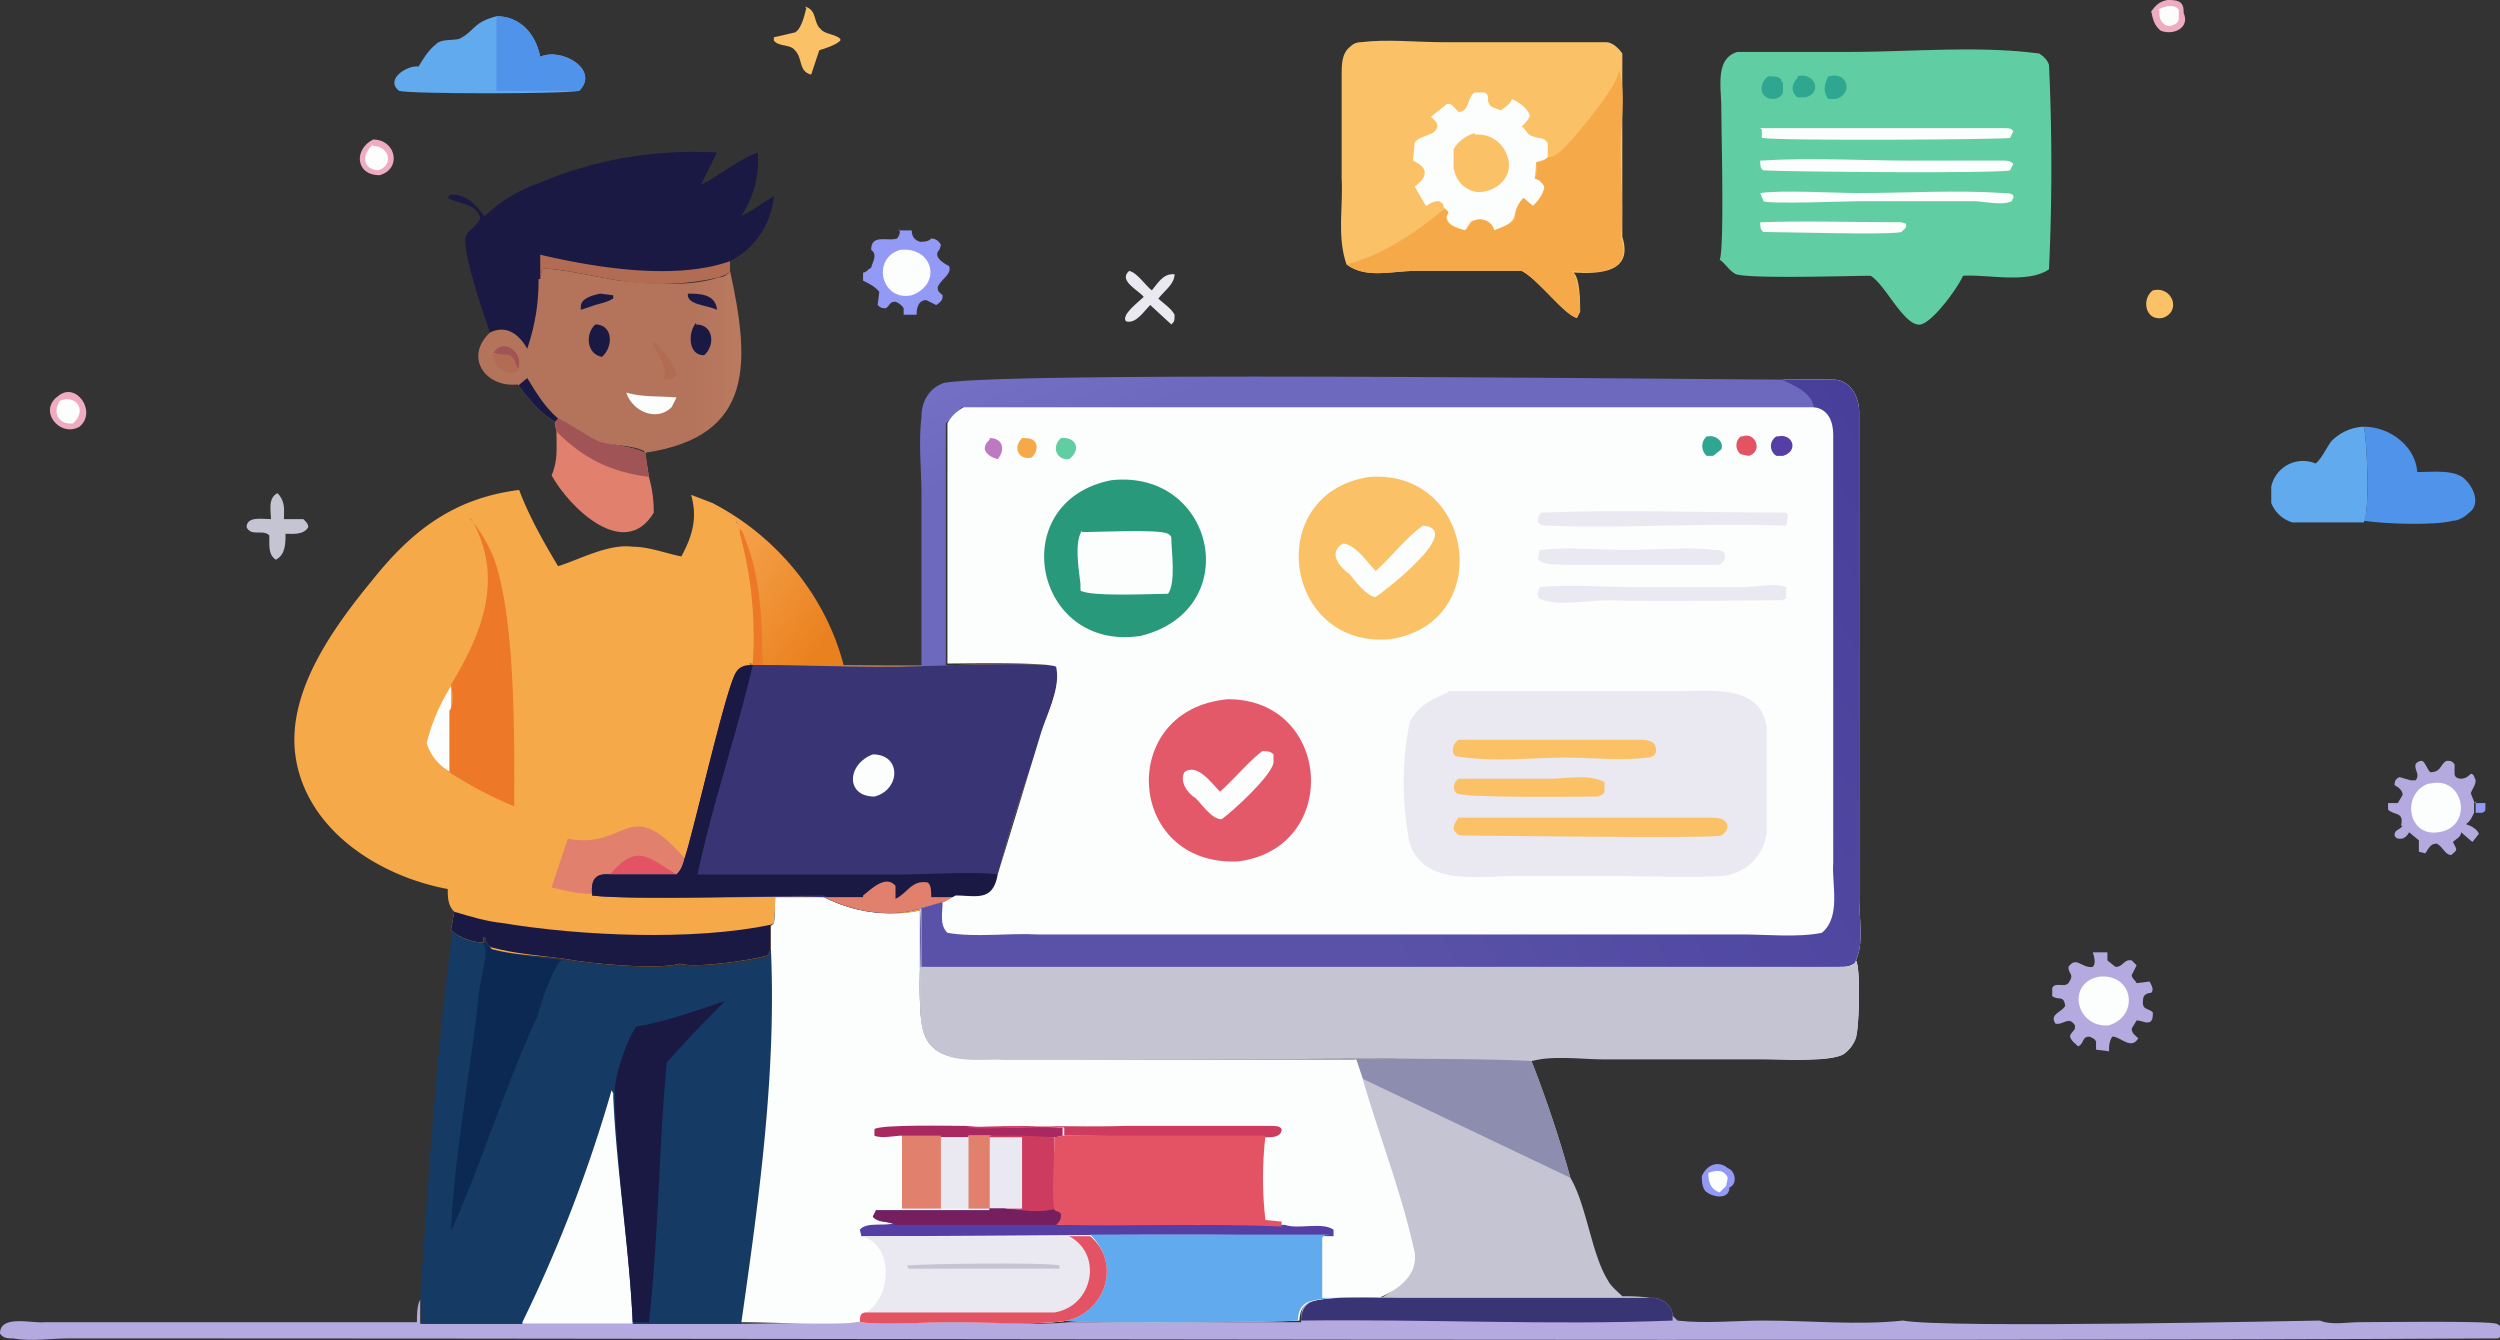 <svg xmlns="http://www.w3.org/2000/svg" data-name="Layer 1" viewBox="0 0 154.1 82.6"><rect x="0" y="0" width="154.1" height="82.6" fill="#333333" stroke="none"/><defs><linearGradient id="a" x1="2976.8" x2="2878.5" y1="-4503.4" y2="-4440" gradientTransform="matrix(.09 0 0 -.08 -201.5 -342.2)" gradientUnits="userSpaceOnUse"><stop offset="0" stop-color="#ea811f"/><stop offset="1" stop-color="#f7a954"/></linearGradient><linearGradient id="b" x1="3355.6" x2="3256.7" y1="-4454.8" y2="-4219.1" gradientTransform="matrix(.09 0 0 -.08 -201.5 -342.2)" gradientUnits="userSpaceOnUse"><stop offset="0" stop-color="#6c69bf"/><stop offset="1" stop-color="#8780d3"/></linearGradient><linearGradient id="c" x1="2714.3" x2="2900.6" y1="-4290.3" y2="-4290.5" gradientTransform="matrix(.09 0 0 -.08 -201.5 -342.2)" gradientUnits="userSpaceOnUse"><stop offset="0" stop-color="#b4745c"/><stop offset="1" stop-color="#d49a74"/></linearGradient><linearGradient id="d" x1="3178.9" x2="3182.2" y1="-4487.6" y2="-4376.6" gradientTransform="matrix(.09 0 0 -.08 -201.5 -342.2)" gradientUnits="userSpaceOnUse"><stop offset="0" stop-color="#28997a"/><stop offset="1" stop-color="#4dc098"/></linearGradient><linearGradient id="e" x1="3253.6" x2="3258.9" y1="-4650.9" y2="-4536.6" gradientTransform="matrix(.09 0 0 -.08 -201.5 -342.2)" gradientUnits="userSpaceOnUse"><stop offset="0" stop-color="#e4596a"/><stop offset="1" stop-color="#fd8081"/></linearGradient><linearGradient id="f" x1="3785.4" x2="3093.2" y1="-4459.7" y2="-4834.7" gradientTransform="matrix(.09 0 0 -.08 -201.5 -342.2)" gradientUnits="userSpaceOnUse"><stop offset="0" stop-color="#3c3391"/><stop offset="1" stop-color="#5952a8"/></linearGradient></defs><path d="M152.5 49.5h.7v.3c0 .2 0 .2-.2.3h-.4v-.7Z" fill="#939af5"/><path d="M132.7 17.9c1.2-.3 1.8 1.3.6 1.7-1.1.2-1.3-1.2-.6-1.7Z" fill="#fbc167"/><path d="M104.9 72.5c.3-.7 1-1 1.6-.5.5.2.6 1 .1 1.2 0 .8-1.1.6-1.5.2-.2-.3-.2-.6-.2-1Z" fill="#939af5"/><path d="M105.3 72.3c.5-.2 1-.2 1.2.3l-.1.5-.4.4c-.6-.2-.7-.7-.7-1.2Z" fill="#fcfdfd"/><path d="M132.6.7c.3-.4.5-.6 1-.7.5 0 1 0 1 .7v.1c.4.9-.6 1.4-1.4 1.1-.4-.3-.5-.7-.6-1.2Z" fill="#efabc0"/><path d="M133 .6c.4-.2 1-.4 1.3 0v.5c0 .3-.2.4-.5.5-.2 0-.3 0-.5-.2s-.2-.5-.2-.8Z" fill="#fcfdfd"/><path d="M23 8.6c1.4 0 1.8 1.8.4 2.2-1.5 0-1.6-1.6-.4-2.2Z" fill="#efabc0"/><path d="M23 9c1 0 1.3 1.2.3 1.5-1-.1-1-1-.3-1.6Z" fill="#fcfdfd"/><path d="M3.6 24.4c1.1-.9 2.4 1 1.3 1.9-1.2.7-2.6-1-1.3-1.9Z" fill="#efabc0"/><path d="M3.7 24.7c1-.4 1.7.6.8 1.4-.9.1-1.3-.7-.8-1.4Z" fill="#fcfdfd"/><path d="M69.6 16.7c.5.1 1 .9 1.4 1.2.4-.5.7-1 1.3-1h.1c0 .6-.6 1-1 1.5.3.3.8.6 1 1 0 .4 0 .4-.2.6l-1.3-1.2c-.4.4-.9 1.2-1.5 1-.3-.4.8-1.2 1.1-1.5-.3-.4-1.6-1-.9-1.6Z" fill="#eae8f1"/><path d="M16.7 32c0-.5-.2-1.3.4-1.6l.1.1c.4.5.3 1 .3 1.5h1.2c.2.2.3.3.3.5-.3.5-1 .4-1.4.4 0 .6 0 1.3-.6 1.6-.3-.2-.4-.5-.4-1V33c-.4-.4-1.1.1-1.4-.5 0-.7 1-.5 1.5-.5Z" fill="#c4c4d3"/><path d="M49.6.4c.8.2.5 1 1 1.4.2.3.9.3 1.2.6v.1c-.3.3-1 .5-1.3.6L50 4.6c-.8-.2-.5-1-1-1.5-.3-.4-1-.2-1.3-.6v-.2L49 2c.4-.2.6-1.1.7-1.5Z" fill="#fbc167"/><path d="M55.4 14.2h.8c0 .4.2.6.5.7.3 0 .5 0 .7-.2.3 0 .5.2.6.4l-.1.3c-.4.4.2.8.6 1 .2.5-.5.8-.7 1.3 0 .3.1.3.3.5v.1c0 .2-.2.4-.4.5l-.6-.3c-.5 0-.6.5-.6.9h-.8V19a1 1 0 0 0-.5-.4c-.4 0-.3.2-.6.4-.2 0-.3 0-.5-.2l.1-.8c-.2-.3-.6-.5-1-.7v-.5c.2 0 .3-.2.5-.3.1-.4.4-.8 0-1.1 0-1 1-.5 1.6-.7.2-.3.2-.4.1-.6Z" fill="#939af5"/><path d="M55.5 15.4c2-.2 2.6 2.1.7 2.8-1.9.4-2.5-2.3-.7-2.8Z" fill="#fcfdfd"/><path d="M148 50.9c.2-.9-.4-.6-.8-1v-.4h.6l.3-.5c0-.3-.3-.5-.5-.6 0-.3.1-.4.3-.5l.7.2h.3c.3-.4-.1-.6 0-1 0 0 .1-.2.4-.2.2.1.3.5.5.7.7 0 .6-.5 1-.7.3 0 .3 0 .5.2v.6c0 .2.2.3.4.3.3 0 .5-.2.6-.3.2 0 .2.2.3.4 0 .3-.2.5-.3.8l.2.5v.7c-.1.2-.2.5-.5.7.3.1.7.3.8.6l-.4.5-.7-.6c0 .3-.3.4-.5.6l.2.4c0 .2-.1.2-.3.4-.4 0-.5-.5-.9-.7-.4 0-.5.3-.7.6l-.4-.1v-.7l-.6-.5c-.1.2-.3.4-.5.4s-.3 0-.4-.2c0-.4.3-.3.5-.6Z" fill="#b5aae0"/><path d="M149.8 48.3c2.1-.5 2.7 2.7.5 3-1.9.3-2.3-2.4-.6-3Z" fill="#fcfdfd"/><path d="M129.1 58.7h.8v.5l.5.4c.5 0 .5-.5 1-.4l.3.3-.3.6c0 .2.2.3.3.5l.8-.1c.1.2.3.5.1.7-.2 0-.5.1-.5.4-.1.7.3.5.6.8 0 .3 0 .5-.2.6-.2.1-.5-.1-.8-.1l-.3.5c0 .3.2.4.4.6-.4.7-1 0-1.5-.1h-.1c-.2.3-.2.6-.2.9l-.8-.1v-.5c-.1-.2-.2-.2-.4-.3-.5 0-.3.4-.7.6-.2-.2-.4-.3-.5-.6 0-.2.2-.3.3-.5v-.2c-.4-.6-.7 0-1.2-.1-.4-.6.4-.7.6-1.1-.1-.7-.4-.3-.8-.6v-.5c.2-.4.7 0 1-.3.4-.6 0-.5 0-1 .5-.7.8.1 1.5 0 .2-.2.1-.6 0-.9Z" fill="#b5aae0"/><path d="M129.4 60.2c2.1-.2 2.5 2.4.6 3-2 .2-2.7-2.6-.6-3Z" fill="#fcfdfd"/><path d="M142.7 28.6c.4-.3.7-1 1-1.4a3 3 0 0 1 2-.9c.2.6.4 5.3 0 5.9h-4.4A2 2 0 0 1 140 31v-1a2 2 0 0 1 2.8-1.4Z" fill="#62aaee"/><path d="M145.7 26.3c1.6 0 3.2 1.2 3.3 2.8.9 0 2.4-.2 3 .5.5.5.9 1.5.2 2-.3.3-.7.5-1 .5-1.1.3-4.2.2-5.5 0 .4-.5.2-5.2 0-5.8Z" fill="#5093eb"/><path d="M34.4 25.8c.4.1 1.8 1.1 2.6 1.4.8.3 2 .3 2.7.7l.1.2.2 1.3c.2.7.3 1.4.3 2.2-1.8 3-5.2-.3-6.3-2.3.4-.9.3-1.7.3-2.7l-.1-.5.2-.3Z" fill="#e0806d"/><path d="M34.4 25.8c.4.1 1.8 1.1 2.6 1.4.8.3 2 .3 2.7.7l.1.2.2 1.3c-2.3-.3-4-1.1-5.7-2.8l-.1-.6.2-.2Z" fill="#a05455"/><path d="M43.9 31c3.9 2 7 5.7 8.1 10h.1-5.9.1a24 24 0 0 0-.7-8c-.2-.2-.2-.5-.2-.8 0-.2-1.3-.9-1.6-1.2Z" fill="url(#a)"/><path d="M45.6 33v-.4c.2.1.3.6.4.8.9 2.3 1 5.2 1 7.6h5.1-5.9.1a24 24 0 0 0-.7-8Z" fill="#ec7828"/><path d="M30.6 1C32 1 33 2 33.3 3.5c1.3-.6 3.7.8 2.4 2.1-.9.2-10.5.2-11.1 0-.9-.7.5-1.6 1.2-1.5.3-.5.6-1 1.1-1.4.3-.3 1-.2 1.4-.3 1-.5.8-1 2.3-1.4Z" fill="#62aaee"/><path d="M30.6 1C32 1 33 2 33.3 3.5c1.3-.6 3.7.8 2.4 2.1h-5.1V1Z" fill="#5093eb"/><path d="M56.8 41V30.5c0-1.6-.2-3.2 0-4.8 0-1 .5-1.8 1.4-2.1 4.5-.8 54-.1 54.8-.2h-3c.7.3 1.8.8 1.9 1.7H59.3l-1 1V41h-6.2 4.7Z" fill="url(#b)"/><path d="M29.8 13.4a9 9 0 0 1 3.4-2.1c3.5-1.5 7.2-2.1 11-1.9l-1 2c1.2-.6 2.2-1.5 3.5-2a6 6 0 0 1-1 3.9c.7-.3 1.3-.8 2-1.2a5 5 0 0 1-2.7 4v.6c-.1.2-.4.4-.7.4a16 16 0 0 1-6.1.2c-.8 0-4.3-.9-4.8-.7l-.1.6c-.1 1.6-.2 2.9-.8 4.3-.5-.8-1.3-1.5-2.3-1-.4-1.2-1.7-4.9-1.5-5.9.1-.4.8-.7.9-1.2-.3-.9-1.3-.8-2-1.2.1-.2.2-.2.3-.2.9 0 1.5.7 2 1.4Z" fill="#191944"/><path d="M33.3 15.7c3.4.8 8.3 1.6 11.7.4v.6c-.1.2-.4.3-.7.4a16 16 0 0 1-6.1.2c-.8-.1-4.3-.9-4.8-.7l-.1.6v-1.5Z" fill="#b26c54"/><path d="m33.3 17.2.1-.6c.5-.2 4 .6 4.8.7 1.7.2 4.4.4 6.1-.2.3 0 .6-.2.7-.4 1.2 5.5 1.6 10.2-5.2 11.2v.2l-.1-.3c-.8-.4-2-.3-2.8-.6-.7-.3-2.1-1.3-2.5-1.4l-.2.2c-1-.6-1.6-1.4-2.3-2.3-2 .2-3.3-1.7-1.7-3.2 1-.5 1.8.1 2.3 1 .5-1.5.7-2.8.7-4.3Z" fill="url(#c)"/><path d="M30.4 21.8c.6-1.1 2 0 1.5 1l-.2-.6c-.3-.5-.9-.2-1.3-.5Z" fill="#a05455"/><path d="M42.4 18.1c.7 0 1.7 0 1.8 1-.6-.3-1.9-.3-1.8-1Z" fill="#191944"/><path d="M40.2 21a5 5 0 0 1 1.5 2c0 .2-.1.2-.3.4h-.6c.6-.5-.4-1.7-.6-2.3Z" fill="#b26c54"/><path d="m37 18.1.8.1v.2c-.5.3-.9.3-1.4.5l-.6.2v-.2c0-.5.7-.7 1.2-.8Z" fill="#191944"/><path d="M32 22.8c-.7.6-1.7-.3-1.6-1 .5.2 1-.2 1.3.4l.2.5Z" fill="#b26c54"/><path d="m31.9 23.8.6-.5c.6 1 1.1 1.8 1.9 2.5l-.2.2c-1-.6-1.6-1.4-2.3-2.3Zm4.9-3.8c1 .1 1 1.4.3 2-1-.2-1-1.5-.4-2Zm6.1 0c1.1 0 1.2 1.3.5 1.9-1 0-1-1.4-.5-2Z" fill="#191944"/><path d="M38.6 24.2c1 .3 2.1.2 3.1.3l-.3.6c-.9.9-2.4.3-2.8-.9Z" fill="#fcfdfd"/><path d="M83.6 65.3c1.4 0 10.5-.2 10.8 0v.1a76 76 0 0 1 2.4 7.2c1 1.7 1.3 4.7 2.3 6.3.2.4.6.7.9 1 .4 0 1.6 0 2 .2H85c1-.6 2.3-1.5 2.1-3-.8-3.5-2.2-7-3.2-10.6l-.4-1.2Z" fill="#c4c4d3"/><path d="M83.6 65.3c1.4 0 10.5-.2 10.8 0v.1a76 76 0 0 1 2.4 7.2L84 66.5l-.4-1.2Z" fill="#8d8db0"/><path d="M86.1 80H102c.5.1 1 .4 1.1 1v.1l.3.3c1.7.2 3.6 0 5.3 0 2.9 0 5.8.3 8.6 0 2.6.5 25 0 25.7 0 .7.3 1.7.1 2.4.1 1.1 0 8-.1 8.5.1.2.1.3.2.3.4 0 .3 0 .3-.2.5-37.4.2-104.8 0-142.5 0H4.2c-1 0-2.3.2-3.4 0-.3 0-.6 0-.8-.3 0-1.2 2-.6 2.8-.7h22.9c0-.5 0-1 .2-1.4v1.5h19.9l7.2-.1c1.6.2 4 0 5.7 0 1.8 0 5.5.2 7.2 0h14.3c0-.4 0-.9.3-1.2.5-.5 4.7-.3 5.6-.3Z" fill="#b5aae0"/><path d="M86.1 80H102c.5.1 1 .4 1.1 1v.4c-7.5.3-15.2-.1-22.9 0 0-.3.1-.8.4-1 .5-.6 4.7-.4 5.6-.4Z" fill="#393474"/><path d="M83 16.3c-.6-1.7-.2-3.6-.3-5.3V4.6c0-.6 0-1.3.5-1.7.2-.2.4-.3.7-.3 1.6-.2 3.4 0 5 0H99c.4 0 .8.4 1 .7v11.3c.7 2.2-1.4 2.3-3 2.2.4.4.4 1.8.4 2.4l-.2.4c-.8-.2-2.4-2.4-3.4-2.9h-6.6c-1.4 0-3 .5-4.2-.4Z" fill="#fbc167"/><path d="M89.3 6.4c.2 0 .4.3.6.5.7 0 .5-.9 1-1.2h.6c.4.2.1.5.3.7 0 .2.5.3.7.4.3-.2.6-.4.7-.7.4.2.9.5 1.1 1 0 .2-.3.5-.5.7.2.1.4.6.7.6.4.2.6 0 .9.4v.9c-.2.2-.5.2-.7.3l-.1 1c.3.1.4.1.6.4 0 .5-.4 1-.7 1.3l-.6-.5c-1 1.1.1 1.3-1.8 2-.1-.6-.8-.8-1.3-.6-.2 0-.3.4-.5.6-.4-.1-1-.3-1.1-.7-.2-.3.3-.4-.2-.7 0-.2-.1-.3-.3-.4-.3 0-.5.1-.8.3l-.7-1.2c.4-.3.7-.6.6-1-.1-.3-.5-.5-.7-.6l.1-1.1c.3-.5 1.3-.4 1.4-1 0-.3-.2-.4-.4-.6l1-.8Z" fill="#fcfdfd"/><path d="M90.9 8.3a1.9 1.9 0 0 1 2 1.3c.4 1-.3 2-1.4 2.2-.8.2-1.6-.4-1.8-1.1l-.1-.3V9.2c.3-.5.7-.8 1.3-1Z" fill="#fbc167"/><path d="M99.8 4.3c.5 1.7 0 3.7.1 5.5 0 1.5.2 3.3 0 4.8.8 2.2-1.3 2.3-3 2.1.4.5.5 1.9.5 2.5l-.2.4c-.8-.2-2.4-2.4-3.4-2.9h-6.6c-1.4 0-3 .5-4.2-.4 2.3-.6 4.3-2 6-3.4.6.2 0 .3.2.7.1.3.7.5 1.1.6.2-.1.3-.5.6-.6.4-.2 1 0 1.2.6 2-.7.8-.8 1.8-2l.6.5c.3-.3.7-.8.7-1.2-.2-.3-.3-.4-.6-.5.2-.3.1-.7.1-1 .3 0 .5-.1.7-.3.6 0 1.1-.7 1.5-1.1.6-.7 2.9-3.4 2.9-4.3Z" fill="#f6a948"/><path d="M107.1 3.2h6.8c4 0 8-.4 11.8.1.3.2.5.4.6.7a135.8 135.8 0 0 1 0 12.6c-1.3.9-3.8.3-5.3.4-.3.7-1.8 2.8-2.6 3-1 .2-2.2-2.5-3.1-3-1.4 0-7.4.2-8.3-.1-.4-.2-.6-.6-1-.9.3-.5.1-8.2.1-9.4 0-1.2-.4-3 1-3.4Z" fill="#60cda2"/><path d="M112.8 4.7c1-.3 1.5 1 .4 1.4h-.5c-.4-.5-.2-1 0-1.4Zm-2 0c1-.3 1.6 1 .5 1.3h-.5c-.4-.3-.4-.8 0-1.2Zm-1.8 0c.3 0 .6 0 .8.2V5l.1.1v.6c-.1.3-.4.4-.6.4-.9 0-.9-1-.3-1.4Z" fill="#2fa690"/><path d="M108.5 13.7c2.9-.1 5.8 0 8.7 0l.3.1c0 .3-.1.3-.3.5-.6.2-7.4 0-8.5 0-.2-.1-.2-.4-.2-.6Zm0-1.8c1.3-.2 4.7 0 6 0 3 0 6.1-.2 9 0 .2 0 .7 0 .6.3l-.1.2c-.6.3-1.7 0-2.4 0h-6.9c-.7 0-5.7.2-6 0l-.2-.5Zm0-4h15.1c.2 0 .4 0 .5.2l-.2.4c-.2.1-14.2.2-15.3 0V8Zm0 2c3.1-.2 6.3 0 9.4 0h5.6c.2 0 .4 0 .6.2l-.2.4c-.6.2-13.7.1-15.2 0-.2-.1-.2-.3-.2-.6Z" fill="#fcfdfd"/><path d="M25.9 80c.5-7.5 1-15.1 2-22.7.3.5 1.3.8 1.9.8V58l.5.5c1.4.4 3 .5 4.5.7 1.5.2 5.8.7 7 .3 1 .3 4.5-.2 5.5-.5.2-.2.2-.6.2-.8.4 7.8-.7 15.7-1.8 23.4H26v-1.4Z" fill="#153a63"/><path d="M29.8 58.1V58l.5.5c1.4.4 3 .5 4.5.7-.2 0-.3 0-.4.2-.6 1-1 2.3-1.3 3.3-2 4.3-3.4 9-5.3 13.2.2-4.8 1.2-9.7 1.7-14.5 0-.7.7-2.7.3-3.2Z" fill="#0b2953"/><path d="M32.2 81.5a88 88 0 0 0 5.5-14.3l.1.2v.2c.2 4.6 1 9.3 1.2 14h-6.8Z" fill="#fcfdfd"/><path d="M39.1 63.3c1.9-.3 3.8-1 5.6-1.6a74.5 74.5 0 0 0-3.6 3.8c-.5 5.3-.5 10.7-1.1 16h-1c-.2-4.6-1-9.3-1.1-14-.1-1 .7-3.3 1.3-4.2Z" fill="#191944"/><path d="M47.8 55.3h3a9 9 0 0 0 6 .8c0 1.7-.3 6 .1 7.4.6 2.2 3.2 1.7 4.9 1.8h21.8l.4 1.2c1 3.5 2.4 7 3.2 10.7.2 1.4-1 2.3-2.2 2.8h1.1c-1 0-5-.2-5.6.4-.3.2-.4.7-.4 1-1.1.1-14 .2-14.3 0-1.7.3-5.3.1-7.2.1-1.7 0-4 .2-5.7 0-1.5.2-5.5 0-7.2 0 1.1-7.7 2.2-15.6 1.8-23.4v-1l.2-.2c.1-.5 0-1.1 0-1.6Z" fill="#fcfdfd"/><path d="M55.6 70c-.4 0-1.3.2-1.7 0v-.4c.4-.3 4.7-.2 5.6-.2 2 .2 4 0 6 .1v.5l-.4.1h-9.5Z" fill="#a9285f"/><path d="M59.5 69.5c3.3-.2 6.7 0 10-.1h8.8c.3 0 .6 0 .7.2 0 .5-.6.5-.9.5L65.6 70v-.5c-2-.2-4.1.2-6.1 0Z" fill="#cd3b5e"/><path d="M55.6 70H58v4.5h1.8H54h1.6v-4.4Z" fill="#e0806d"/><path d="M59.7 70h1.4v4.5H58v-4.4h1.7Z" fill="#eae8f1"/><path d="M59.7 70h1.4v4.5h-1.4v-4.4Z" fill="#e0806d"/><path d="m63 70 2 .1c0 1-.1 3.8.1 4.5-1 .2-2.3 0-3.2 0H61V70h2Z" fill="#cd3b5e"/><path d="M63 70v4.5h-2v-4.4h2Z" fill="#eae8f1"/><path d="M61 74.5h.9c1 .1 2.3.3 3.2 0l.5.4c0 .3-.2.4-.4.6h14c.8.3 2.3-.2 3 .3v.4c-9.4-.2-19.8 0-29.1 0l-.1-.4c.4-.5 1.5-.2 2.1-.4-.3-.1-1 0-1.3-.4l.2-.4h7Z" fill="#553ea4"/><path d="M61 74.5h.9c1 .1 2.3.3 3.2 0l.5.4c0 .3-.2.4-.4.6h-10c-.4-.2-1.1-.2-1.4-.5l.2-.4h7Z" fill="#751f5f"/><path d="M65.6 70H78c-.2 1.8-.2 3.5 0 5.2l1 .1v.3c-4.6-.2-9.2 0-13.9-.1.2-.2.3-.3.3-.6 0-.2-.2-.2-.4-.3-.2-.7 0-3.6 0-4.5l.5-.1Z" fill="#e45363"/><path d="M67.3 76.1h14.9c-.3 0-.6 0-.7.2V80H86c-1 0-5-.2-5.6.4-.3.2-.4.7-.4 1-1.1.1-14 .2-14.3 0 2.4-.6 3.3-3.6 1.5-5.3Z" fill="#62aaee"/><path d="M65.8 76.2h1.4c1.9 1.6 1 4.6-1.4 5.2-1.7.3-5.3.1-7.2.1-1.7 0-4 .2-5.6 0 0-.3 0-.6.4-.6 1.6-1 1.7-4.2-.3-4.7h12.8Z" fill="#eae8f1"/><path d="M56 78c1-.1 8.5-.2 9.3 0v.2H56l-.1-.2Z" fill="#c4c4d3"/><path d="M65.8 76.2h1.4c1.9 1.6 1 4.6-1.4 5.2-1.7.3-5.3.1-7.2.1-1.7 0-4 .2-5.6 0 0-.3 0-.6.4-.6H65c2.4-.4 3-3.6.9-4.7Z" fill="#e45363"/><path d="M27.6 54.8c-4.3-.8-8.8-3.7-9.4-8.3-.5-4 2.5-8 4.8-10.8 2.4-3 5-5 9-5.5.6 1.6 1.5 3.2 2.4 4.7 1.3-.4 3.1-1.4 4.6-1.2 1 0 2 .4 3 .6.7-1.3 1-2.4.6-3.8l1.3.5c.2.3 1.6 1 1.5 1.2a24 24 0 0 1 1 8.7h-.2l.2.2c4-.2 8 0 12-.1.9 0 6.2-.2 6.8.1.2 1.5-.7 3-1 4.3-1 2.8-2 5.7-2.7 8.6-.3 1.6-1.3 1.3-2.6 1.3l-.7.4-1.4.4c-2 .5-4.1 0-5.9-.8h-3.1l-.1 1.6-.2.1v1.1c0 .3 0 .6-.2.8-1 .3-4.5.8-5.4.5-1.3.4-5.6 0-7.1-.3-1.5-.2-3-.2-4.5-.6l-.4-.7h-.1v.3c-.6 0-1.6-.3-2-.8l.2-1.1c-.4-.4-.4-.9-.4-1.4Z" fill="#f6a948"/><path d="M26.3 45.8a12 12 0 0 1 1.5-3.5v5.3a3 3 0 0 1-1.5-1.8Z" fill="#fcfdfd"/><path d="M35 51.7c3.7.7 3.7-2.8 7.2 1.2a2 2 0 0 1-.5 1h-4c-1-.1-1.3.3-1.2 1.2-.8 0-1.7-.2-2.5-.4l1-3Z" fill="#e0806d"/><path d="M37.6 53.9c1.7-2 2.4-1 4.1 0h-4Z" fill="#e45363"/><path d="M28 56.2c1 .3 2 .6 3 .7 4.8.8 11.8 1.1 16.5.1v1.1c0 .3 0 .6-.2.8-1 .3-4.5.8-5.4.5-1.3.4-5.6 0-7.1-.3-1.5-.2-3-.3-4.5-.7-.2-.1-.3-.3-.4-.6h-.1v.3c-.6 0-1.6-.3-2-.8l.2-1.1Z" fill="#191944"/><path d="M29 32c.6.7 1 1.4 1.4 2.3 1.4 3.7 1.3 11.4 1.3 15.4a24 24 0 0 1-4-2.1v-3.8c.3-.3.2-1.2.1-1.6 2-3.3 3.3-6.7 1.2-10.3Z" fill="#ec7828"/><path d="M58.4 41c.9 0 6.2-.2 6.8.1.1 1.5-.7 3-1 4.3-1 2.8-2 5.7-2.7 8.6-.3 1.6-1.3 1.3-2.6 1.3l-.7.4-1.4.3c-2 .6-4.2.2-6-.7-3-.1-11.8.2-14.3-.1-.1-1 .2-1.4 1.1-1.3h4.1c.3-.3.4-.6.5-1 .6-1.8 2.6-10.7 3.2-11.5.2-.3.5-.3.8-.4h.2c4 0 8 .2 12 0Z" fill="#393474"/><path d="M53.8 46.5c1.8 0 1.7 2.2.1 2.6-1.8 0-1.7-2-.1-2.6Z" fill="#fcfdfd"/><path d="M46.2 41h.2c-1 4.3-2.5 8.6-3.4 12.9h12.8c1.5 0 4.3-.2 5.7 0-.3 1.7-1.3 1.3-2.6 1.3l-.7.4-1.4.4a9 9 0 0 1-6-.8c-3 0-11.8.3-14.3 0-.1-1 .2-1.4 1.2-1.3h4c.3-.3.4-.6.5-1 .6-1.8 2.6-10.8 3.2-11.5.2-.3.5-.4.8-.4Z" fill="#191944"/><path d="M53.2 55.2c.5-.4 1.4-1.3 2-.6v.8c.7-.3 1-1.2 2-1 .2.2.2.5.2.9h1.5l-.7.4-1.4.3c-2 .6-4.2.2-6-.7h2.4Z" fill="#e0806d"/><path d="M113 23.4c1 0 1.6 1 1.6 2v30c0 1.2.3 2.7-.2 3.8.3.4.2 4.1 0 4.7a2 2 0 0 1-.8 1.1c-1 .5-4 .2-5.1.2H94.9c-.3 0-.3 0-.4.2v-.1c-5.8-.3-21.8 0-28 0h-4.7c-1.7 0-4.3.3-4.9-1.8-.4-1.5 0-5.7-.2-7.5h.1l1.4-.4.7-.4c1.3 0 2.3.4 2.6-1.3l2.6-8.5c.4-1.4 1.3-2.9 1-4.3-.5-.3-5.8-.2-6.7-.2V26.1c.2-.4.5-.7 1-1h52.5c-.1-1-1.3-1.4-2-1.7h3Z" fill="#fcfdfd"/><path d="M61 27c.8 0 1 .7.5 1.3-.4-.1-.7-.3-.8-.6 0-.3.1-.4.3-.6Z" fill="#bd79c2"/><path d="M105.3 26.9c.4-.1 1 .3.8.8l-.5.4h-.4a.8.8 0 0 1 0-1.2Z" fill="#2fa690"/><path d="M63 27c.4 0 .8 0 .9.5 0 .3-.1.5-.3.7-.8.2-1.2-.6-.6-1.2Z" fill="#f6a948"/><path d="M109.6 26.9c.9-.2 1.3.9.3 1.2h-.4a.7.7 0 0 1 0-1.2Z" fill="#553ea4"/><path d="M65.4 27c.9-.1 1.3.7.5 1.3-.8.1-1.1-.8-.5-1.3Z" fill="#60cda2"/><path d="M107.4 26.9c.8-.3 1.3.9.4 1.2l-.5-.1a.7.7 0 0 1 0-1.1Z" fill="#e45363"/><path d="M95 33.9c1.7-.2 3.6 0 5.3 0 1.8 0 3.7-.2 5.4 0 .3 0 .4 0 .6.2.1.3 0 .5-.3.7h-9.8c-.5 0-1 0-1.4-.3l.1-.6Zm0-2.3c4.9-.2 10.1 0 15 0 .2 0 .2.1.2.3l-.1.5h-.3c-4.8-.2-9.7.2-14.4 0-.3 0-.4 0-.6-.2 0-.2 0-.4.2-.6Zm-.1 4.6c1.2-.2 4.8 0 6.2 0h6.3c.8 0 2-.3 2.7 0v.7l-.3.1c-3.5 0-7.1.1-10.7 0-1.2 0-3.1.4-4.2-.1-.2-.2-.1-.4 0-.7Z" fill="#eae8f1"/><path d="M68.5 29.6c6.4-.7 8.3 8 1.8 9.6-6.6 1-8.4-8.3-1.8-9.6Z" fill="url(#d)"/><path d="M66.7 32.8c1 0 4.7-.2 5.3.1.1.1.2.1.2.3 0 .7.3 2.7-.2 3.4-.9 0-4.8.2-5.4-.2V36c-.1-.9-.4-2.6.1-3.3Z" fill="#fcfdfd"/><path d="M75.7 43.1c6.4 0 7 9.2.6 10-6.9.3-7.5-9.4-.6-10Z" fill="url(#e)"/><path d="M77.8 46.3c.3 0 .5 0 .7.2v.5c-.1.8-2.5 3-3.2 3.5-.6 0-1.2-.9-1.6-1.3-.5-.3-1-1-.7-1.6.8-.6 1.7.7 2.2 1.2.9-.8 1.7-1.8 2.6-2.5Z" fill="#fcfdfd"/><path d="M84.4 29.4c6.5-.5 7.8 9 1.3 10-6.6.6-7.9-9-1.3-10Z" fill="#fbc167"/><path d="M87.7 32.4c2.6.2-2.3 4-2.9 4.4-.5 0-1.3-1-1.6-1.4-.3-.2-.7-.6-.8-.9-.2-.4 0-.8.4-1 .8.1 1.5 1.2 2 1.7 1-.9 1.8-2 2.9-2.8Z" fill="#fcfdfd"/><path d="M113 23.4c1 0 1.6 1 1.6 2v30c0 1.2.3 2.7-.2 3.8v.1c-.3.3-.7.3-1 .3H56.7V56l1.4-.4c0 .7-.2 1.4.3 1.9 1.8.3 3.7 0 5.6.1h43.4c1.5 0 3.4.2 4.9-.1 1.2-1 .6-3 .7-4.3V26.8c0-.8-.3-1.6-1.2-1.7-.1-.9-1.3-1.4-2-1.7h3Z" fill="url(#f)"/><path d="M89.3 42.6h14.3c2 0 5-.4 5.3 2.3v6.3A3 3 0 0 1 106 54c-1.4.1-5 0-6.4 0h-6.4c-2.2 0-5.4.6-6.3-2a19 19 0 0 1 0-7.5c.5-1 1.4-1.4 2.3-1.8Z" fill="#eae8f1"/><path d="M89.9 48h5.6c1.1 0 2.4-.3 3.4.2v.6c-.1.2-.2.2-.4.3-1.1 0-8.2.1-8.7-.2-.3-.2-.2-.7.1-.9Zm0-2.4h11c.4 0 .9 0 1.1.3.2.5 0 .8-.5.8-1.6.2-3.3 0-5 0-2.2 0-4.6.3-6.8-.1-.3-.3-.1-.8.2-1Zm0 4.8h15.5c.3 0 .8 0 1 .3.2.3 0 .6-.3.8-.6.2-14.4 0-16.1 0a.7.7 0 0 1-.4-.4c0-.3.1-.4.3-.7Z" fill="#fbc167"/><path d="M56.7 56h.1v3.6h56.5c.4 0 .8 0 1-.2l.1-.2c.3.5.2 4.2 0 4.8a2 2 0 0 1-.8 1c-1 .5-4 .3-5.1.3h-9.6c-1.3 0-2.7-.2-4 0l-.5.1c-5.7-.3-21.7 0-28-.1h-4.6c-1.7 0-4.3.4-4.9-1.8-.4-1.4 0-5.6-.2-7.4Z" fill="#c4c4d3"/></svg>